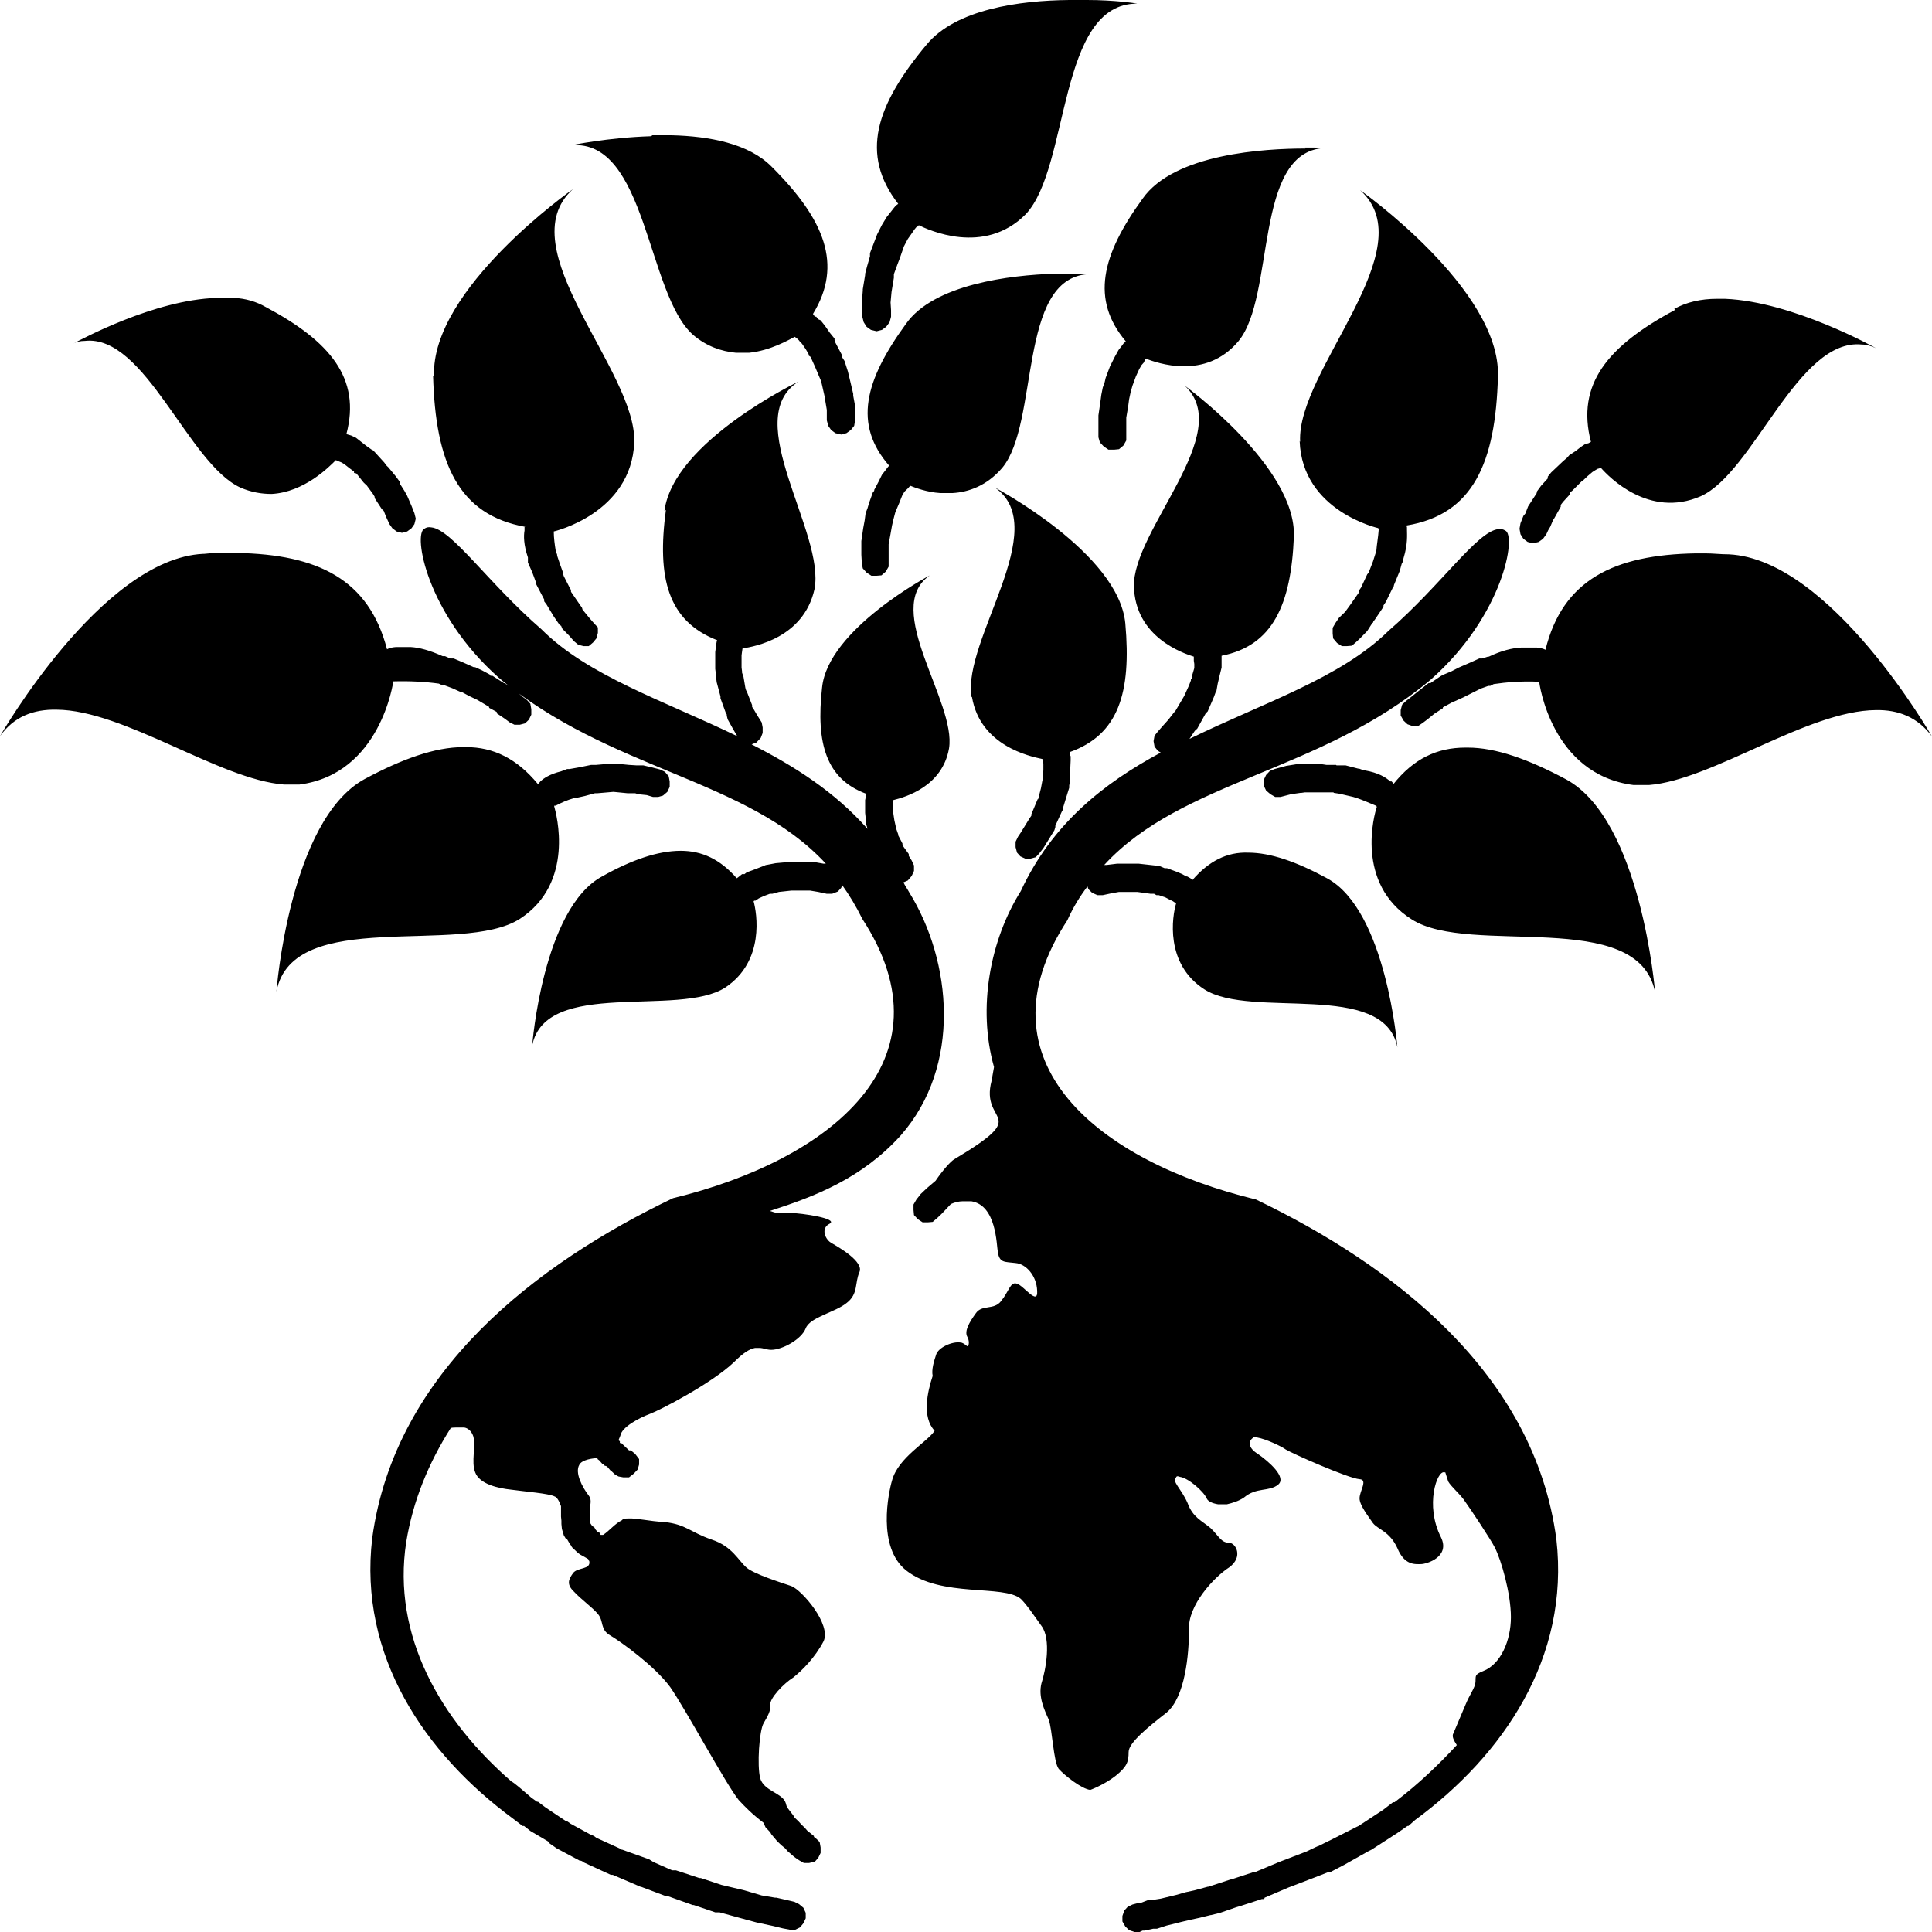 <svg width="24" height="24" viewBox="0 0 24 24" fill="none" xmlns="http://www.w3.org/2000/svg">
<path d="M13.282 0C12.664 0.006 11.872 0.114 11.509 0.556C10.878 1.311 10.682 1.919 11.158 2.532L11.128 2.554L11.104 2.583L11.069 2.628L11.015 2.696L10.956 2.793L10.896 2.912L10.831 3.082L10.807 3.145V3.184L10.771 3.309L10.747 3.4V3.417L10.718 3.593V3.61L10.706 3.758V3.871L10.712 3.934L10.729 4.002L10.765 4.059L10.819 4.098L10.89 4.115L10.956 4.098L11.009 4.059L11.051 4.002L11.069 3.934V3.854L11.063 3.758L11.075 3.627L11.104 3.451V3.406L11.152 3.275L11.176 3.213L11.229 3.06L11.277 2.969L11.325 2.901L11.36 2.85L11.384 2.821H11.39L11.414 2.798C11.521 2.85 12.223 3.184 12.741 2.662C13.294 2.078 13.134 0.04 14.127 0.045C14.104 0.04 13.848 0 13.503 0H13.282ZM8.087 1.692C7.546 1.709 7.093 1.805 7.093 1.805C8.034 1.72 8.034 3.656 8.611 4.161C8.778 4.303 8.962 4.365 9.141 4.382H9.307C9.575 4.354 9.795 4.223 9.873 4.184L9.902 4.206L9.926 4.229L9.938 4.246L9.962 4.269L10.009 4.337L10.045 4.399V4.416L10.069 4.433L10.128 4.564L10.152 4.621L10.2 4.734L10.212 4.785L10.248 4.944V4.956L10.271 5.092V5.171V5.222L10.289 5.29L10.325 5.342L10.378 5.381L10.45 5.398L10.515 5.381L10.569 5.342L10.611 5.29L10.622 5.222V5.154V5.058V5.041L10.599 4.916V4.893L10.563 4.74L10.533 4.615L10.491 4.484L10.462 4.439V4.416L10.378 4.257L10.367 4.223V4.206L10.307 4.132L10.248 4.047L10.194 3.979L10.17 3.968H10.164L10.14 3.934H10.123L10.099 3.9C10.474 3.287 10.242 2.725 9.587 2.072C9.301 1.782 8.813 1.692 8.343 1.68H8.105L8.087 1.692ZM16.216 1.845C15.716 1.845 14.586 1.907 14.193 2.469C13.681 3.173 13.55 3.724 13.985 4.24L13.955 4.269L13.943 4.286L13.895 4.348L13.848 4.433L13.788 4.553L13.735 4.694L13.723 4.746L13.699 4.814L13.681 4.904L13.669 4.995L13.645 5.16V5.324V5.432L13.663 5.495L13.711 5.546L13.77 5.586H13.842L13.901 5.58L13.955 5.535L13.991 5.472V5.404V5.313V5.188L14.014 5.052L14.026 4.961L14.044 4.876L14.068 4.791L14.11 4.677L14.151 4.587L14.181 4.535L14.211 4.501L14.223 4.467L14.235 4.456C14.371 4.507 14.973 4.728 15.383 4.24C15.847 3.684 15.568 1.89 16.448 1.839H16.419C16.419 1.839 16.365 1.833 16.335 1.833H16.21L16.216 1.845ZM16.145 5.478C16.175 6.352 17.127 6.562 17.127 6.562H17.121L17.127 6.579C17.121 6.67 17.103 6.761 17.097 6.846H17.091V6.863L17.055 6.976L17.002 7.113L16.984 7.135L16.907 7.3L16.883 7.334V7.357L16.788 7.493L16.776 7.51L16.71 7.601L16.633 7.675L16.591 7.737L16.555 7.799V7.868L16.561 7.93L16.609 7.987L16.669 8.026H16.734L16.794 8.021L16.847 7.975L16.895 7.93L16.984 7.839L17.049 7.737H17.055L17.061 7.72L17.079 7.697L17.186 7.538V7.521L17.216 7.476L17.305 7.294H17.311L17.317 7.266L17.389 7.09L17.412 7.005L17.424 6.982L17.436 6.931C17.49 6.755 17.478 6.641 17.478 6.579V6.551L17.472 6.528C18.299 6.392 18.579 5.75 18.608 4.677C18.644 3.593 16.895 2.361 16.895 2.361C17.71 3.088 16.103 4.604 16.151 5.489M5.38 4.666C5.409 5.756 5.695 6.397 6.528 6.545H6.516C6.516 6.545 6.516 6.568 6.516 6.59C6.504 6.653 6.504 6.766 6.558 6.925V6.988L6.611 7.107L6.659 7.237V7.254L6.683 7.3L6.76 7.447V7.47L6.79 7.51L6.879 7.658L6.957 7.771H6.969L6.986 7.811L7.07 7.896L7.129 7.964L7.183 8.009L7.248 8.026H7.314L7.367 7.981L7.409 7.93L7.427 7.862V7.794L7.379 7.743L7.32 7.675L7.236 7.572L7.23 7.55L7.171 7.465L7.093 7.351V7.328L7.082 7.311L7.004 7.158L6.992 7.124V7.107L6.957 7.01L6.921 6.903V6.891L6.903 6.84C6.891 6.766 6.879 6.681 6.879 6.602C6.879 6.602 7.843 6.38 7.879 5.495C7.909 4.604 6.308 3.077 7.117 2.35C7.117 2.35 5.35 3.588 5.392 4.672M13.104 3.4C12.55 3.417 11.598 3.531 11.253 4.025C10.741 4.728 10.599 5.273 11.045 5.784L11.021 5.813L11.009 5.83L10.956 5.898L10.914 5.983L10.86 6.085V6.096L10.842 6.119L10.795 6.25L10.777 6.312L10.753 6.375L10.741 6.465L10.723 6.562L10.7 6.721V6.891L10.706 6.999L10.718 7.061L10.765 7.113L10.825 7.152H10.89L10.95 7.147L11.003 7.101L11.039 7.039V6.971V6.88V6.761L11.063 6.63L11.081 6.528L11.098 6.454L11.122 6.363L11.17 6.25L11.206 6.159L11.235 6.108L11.259 6.085L11.277 6.068L11.307 6.034C11.366 6.057 11.509 6.114 11.682 6.125H11.83C12.033 6.114 12.259 6.034 12.449 5.813C12.914 5.256 12.64 3.463 13.514 3.406H13.104V3.4ZM2.69 3.701C1.916 3.724 1.006 4.218 0.899 4.274C0.946 4.246 1 4.235 1.053 4.235C1.803 4.149 2.339 5.762 2.987 6.057C3.118 6.114 3.249 6.136 3.374 6.136C3.779 6.114 4.088 5.801 4.172 5.716L4.213 5.733L4.243 5.745L4.279 5.767L4.344 5.818L4.398 5.858V5.875L4.427 5.881L4.517 5.994L4.541 6.017H4.546L4.63 6.131L4.654 6.17V6.187L4.743 6.324L4.767 6.346L4.796 6.42L4.838 6.511L4.874 6.562L4.927 6.602L4.993 6.619L5.058 6.602L5.112 6.562L5.148 6.511L5.165 6.443L5.148 6.375L5.112 6.284L5.058 6.159L5.023 6.096L4.969 6.011V5.989L4.915 5.915L4.826 5.807L4.802 5.784L4.773 5.745L4.654 5.614L4.63 5.591H4.624L4.552 5.54L4.487 5.489L4.422 5.438L4.362 5.41L4.303 5.393C4.487 4.7 4.1 4.24 3.303 3.815C3.184 3.746 3.047 3.707 2.91 3.701H2.696H2.69ZM20.81 3.849C19.971 4.297 19.578 4.774 19.763 5.489L19.733 5.506L19.709 5.512H19.698L19.638 5.552L19.573 5.603L19.495 5.654L19.465 5.688L19.418 5.728L19.269 5.869L19.227 5.921V5.943L19.144 6.034L19.09 6.108V6.125L19.013 6.244L18.983 6.29L18.948 6.38L18.924 6.409L18.888 6.5L18.876 6.568L18.888 6.636L18.924 6.693L18.977 6.732L19.043 6.749L19.114 6.732L19.168 6.693L19.209 6.636L19.233 6.585L19.257 6.545L19.293 6.46L19.305 6.443L19.388 6.295V6.272L19.418 6.233L19.501 6.142V6.119L19.531 6.096L19.65 5.977H19.656L19.721 5.915L19.781 5.864L19.817 5.841L19.846 5.824L19.888 5.813C19.983 5.921 20.483 6.443 21.126 6.165C21.786 5.869 22.334 4.195 23.131 4.28C23.185 4.28 23.244 4.297 23.304 4.325C23.304 4.325 22.274 3.746 21.429 3.712C21.393 3.712 21.364 3.712 21.328 3.712C21.132 3.712 20.953 3.752 20.798 3.837M8.272 6.335C8.159 7.181 8.296 7.714 8.909 7.953L8.903 7.97L8.891 8.038V8.055L8.885 8.1V8.31L8.891 8.356V8.373L8.903 8.475L8.95 8.651V8.674L8.956 8.691L9.022 8.872H9.028V8.889L9.039 8.935L9.105 9.054L9.158 9.145C8.242 8.702 7.302 8.395 6.725 7.816C6.064 7.243 5.612 6.573 5.356 6.551C5.32 6.545 5.296 6.551 5.272 6.568C5.13 6.63 5.296 7.618 6.195 8.418C7.57 9.576 9.277 9.667 10.259 10.729H10.23L10.099 10.706H9.825L9.635 10.723L9.521 10.745H9.515L9.474 10.762L9.355 10.808L9.277 10.836L9.248 10.859H9.23H9.224H9.218L9.176 10.893L9.152 10.91C8.944 10.672 8.718 10.569 8.456 10.569C8.171 10.569 7.843 10.683 7.48 10.887C6.742 11.285 6.611 12.988 6.611 12.988C6.778 12.148 8.432 12.641 9.01 12.267C9.504 11.938 9.402 11.341 9.361 11.194H9.367V11.188H9.385L9.426 11.16L9.486 11.132L9.563 11.103H9.593L9.617 11.097L9.676 11.08L9.831 11.063H10.063L10.164 11.08L10.271 11.103H10.337L10.408 11.075L10.45 11.029L10.462 10.995C10.551 11.12 10.634 11.256 10.712 11.415C11.86 13.175 10.307 14.412 8.361 14.884C6.677 15.69 4.904 17.035 4.624 19.107C4.451 20.571 5.278 21.786 6.373 22.592L6.492 22.683H6.51L6.588 22.745L6.82 22.882V22.893L6.826 22.899L6.915 22.961L7.201 23.114H7.213L7.23 23.12L7.254 23.137L7.587 23.29H7.611L7.956 23.438H7.962L8.278 23.557H8.302L8.605 23.665H8.617L8.885 23.756H8.938L9.164 23.818L9.396 23.881L9.605 23.926L9.724 23.955L9.813 23.972H9.879L9.938 23.943L9.98 23.892L10.009 23.83V23.762L9.98 23.699L9.926 23.654L9.867 23.625L9.795 23.608L9.646 23.574H9.629L9.462 23.546L9.248 23.483L8.962 23.415L8.706 23.33H8.688L8.397 23.234H8.349L8.117 23.131L8.063 23.097L7.73 22.978H7.724L7.695 22.961L7.409 22.831L7.379 22.808L7.326 22.785L7.088 22.655L7.04 22.621H7.028L6.79 22.462L6.766 22.445L6.683 22.382H6.671L6.6 22.331C6.528 22.269 6.457 22.206 6.391 22.155L6.367 22.138H6.362C5.469 21.366 4.868 20.316 5.046 19.158C5.13 18.641 5.326 18.17 5.6 17.739C5.624 17.733 5.653 17.733 5.683 17.733H5.766C5.808 17.739 5.856 17.773 5.879 17.841C5.915 17.972 5.85 18.153 5.903 18.29C5.957 18.437 6.189 18.488 6.35 18.505C6.51 18.528 6.82 18.551 6.891 18.59C6.915 18.596 6.945 18.641 6.969 18.71V18.84L6.974 18.891V18.931L6.98 18.993L6.992 19.033L7.004 19.073L7.028 19.113H7.04L7.076 19.175L7.093 19.198L7.105 19.22L7.177 19.289L7.207 19.311L7.26 19.34L7.308 19.368V19.379L7.32 19.391C7.343 19.504 7.171 19.465 7.117 19.544C7.064 19.618 7.034 19.68 7.129 19.771C7.224 19.873 7.355 19.964 7.427 20.049C7.504 20.14 7.451 20.242 7.581 20.316C7.706 20.39 8.129 20.691 8.325 20.957C8.522 21.241 9.016 22.161 9.176 22.36C9.26 22.45 9.337 22.53 9.492 22.649V22.66L9.51 22.7L9.569 22.762L9.581 22.785L9.652 22.87L9.706 22.922L9.754 22.961L9.783 22.995L9.861 23.063L9.884 23.08L9.926 23.109L9.986 23.143H10.051L10.123 23.126L10.164 23.08L10.194 23.018V22.95L10.182 22.882L10.134 22.836L10.111 22.819V22.808L10.027 22.74L9.998 22.706L9.956 22.666L9.92 22.626L9.867 22.575L9.855 22.552L9.807 22.49L9.777 22.45C9.759 22.405 9.771 22.422 9.754 22.382C9.7 22.269 9.492 22.246 9.444 22.093C9.402 21.934 9.432 21.497 9.486 21.406C9.539 21.315 9.575 21.253 9.569 21.179C9.557 21.099 9.736 20.912 9.855 20.838C9.962 20.753 10.123 20.594 10.23 20.39C10.331 20.18 9.962 19.754 9.831 19.703C9.694 19.657 9.373 19.555 9.277 19.476C9.17 19.385 9.099 19.209 8.837 19.124C8.575 19.033 8.522 18.937 8.26 18.908C8.058 18.897 7.909 18.857 7.808 18.863C7.772 18.863 7.742 18.863 7.724 18.886C7.641 18.925 7.57 19.016 7.492 19.067H7.462L7.439 19.027H7.421L7.397 18.999L7.385 18.976L7.355 18.954L7.343 18.937L7.332 18.92V18.874L7.326 18.823V18.738C7.337 18.675 7.349 18.624 7.314 18.579C7.23 18.471 7.141 18.295 7.195 18.199C7.224 18.131 7.373 18.113 7.427 18.113H7.445L7.415 18.119L7.445 18.142L7.48 18.182L7.504 18.193V18.204L7.54 18.216L7.593 18.278H7.599L7.641 18.318L7.683 18.341L7.742 18.352H7.814L7.873 18.306L7.921 18.255L7.939 18.193V18.125L7.891 18.062L7.837 18.017H7.814L7.742 17.949L7.718 17.926H7.7V17.904L7.683 17.892C7.683 17.892 7.7 17.852 7.706 17.835C7.724 17.727 7.939 17.614 8.075 17.563C8.2 17.517 8.837 17.188 9.117 16.922C9.236 16.802 9.313 16.757 9.379 16.745H9.432C9.486 16.745 9.521 16.768 9.581 16.768C9.718 16.768 9.956 16.638 10.009 16.501C10.063 16.36 10.378 16.303 10.521 16.183C10.664 16.07 10.616 15.94 10.676 15.803C10.735 15.673 10.414 15.491 10.337 15.446C10.253 15.406 10.188 15.258 10.307 15.201C10.414 15.139 9.986 15.071 9.789 15.065H9.64C9.611 15.06 9.587 15.048 9.563 15.043C10.128 14.861 10.706 14.639 11.188 14.106C11.949 13.243 11.824 11.938 11.295 11.086C11.271 11.041 11.241 11.001 11.223 10.961L11.277 10.938L11.325 10.882L11.354 10.819V10.751L11.325 10.689L11.289 10.632V10.609L11.211 10.501V10.479L11.158 10.377V10.365L11.134 10.297L11.11 10.189L11.092 10.07V9.962L11.098 9.939C11.253 9.9 11.705 9.769 11.789 9.298C11.884 8.719 10.95 7.561 11.551 7.147C11.551 7.147 10.283 7.816 10.212 8.543C10.134 9.236 10.265 9.678 10.759 9.86V9.883L10.747 9.939V10.098L10.759 10.212V10.235L10.777 10.297C10.367 9.832 9.861 9.514 9.337 9.247L9.396 9.224L9.45 9.167L9.474 9.105V9.037L9.462 8.974L9.402 8.878L9.349 8.787H9.343V8.759L9.272 8.577H9.266V8.56L9.26 8.549L9.236 8.407L9.218 8.356V8.339L9.212 8.293V8.14L9.218 8.095L9.224 8.055C9.373 8.032 9.98 7.924 10.117 7.323C10.259 6.619 9.182 5.205 9.92 4.74C9.92 4.74 8.367 5.483 8.254 6.346M14.086 7.277C14.098 7.919 14.705 8.117 14.83 8.157V8.208L14.836 8.248V8.299L14.806 8.401V8.43L14.794 8.435V8.452L14.77 8.515L14.711 8.645L14.604 8.827L14.58 8.855L14.514 8.94L14.437 9.026L14.383 9.088L14.342 9.139L14.33 9.207L14.342 9.275L14.383 9.326L14.419 9.349C13.711 9.729 13.068 10.235 12.681 11.069C12.3 11.676 12.14 12.517 12.348 13.255L12.318 13.425C12.17 13.981 12.842 13.811 11.854 14.401C11.812 14.424 11.711 14.537 11.622 14.668L11.515 14.759L11.438 14.832L11.384 14.901L11.348 14.963V15.031L11.354 15.094L11.402 15.145L11.461 15.184H11.527L11.586 15.179L11.64 15.133L11.694 15.082L11.753 15.02L11.812 14.957C11.86 14.935 11.914 14.923 11.955 14.923H12.068C12.378 14.975 12.378 15.457 12.396 15.559C12.419 15.69 12.479 15.673 12.616 15.69C12.747 15.701 12.878 15.849 12.884 16.036C12.896 16.229 12.711 15.962 12.628 15.945C12.55 15.922 12.533 16.042 12.437 16.161C12.348 16.28 12.199 16.201 12.122 16.314C12.039 16.428 11.979 16.535 12.015 16.604C12.045 16.655 12.039 16.723 12.015 16.723L11.985 16.7C11.985 16.7 11.955 16.677 11.932 16.677C11.83 16.66 11.652 16.74 11.628 16.831C11.604 16.904 11.569 17.012 11.586 17.092C11.521 17.29 11.45 17.603 11.61 17.773C11.527 17.909 11.158 18.102 11.081 18.392C11.039 18.534 10.89 19.22 11.259 19.51C11.694 19.851 12.467 19.68 12.681 19.862C12.765 19.947 12.818 20.032 12.937 20.197C13.062 20.361 12.991 20.747 12.937 20.912C12.896 21.077 12.973 21.241 13.027 21.36C13.074 21.491 13.086 21.888 13.152 21.974C13.229 22.059 13.437 22.223 13.544 22.235C13.544 22.235 13.717 22.172 13.86 22.059C14.002 21.945 14.02 21.883 14.02 21.764C14.02 21.65 14.258 21.457 14.491 21.275C14.723 21.082 14.77 20.549 14.77 20.248C14.752 19.941 15.085 19.589 15.27 19.47C15.448 19.34 15.353 19.164 15.264 19.164C15.169 19.164 15.139 19.078 15.038 18.982C14.931 18.891 14.818 18.852 14.752 18.67C14.675 18.494 14.55 18.397 14.61 18.352C14.615 18.335 14.633 18.335 14.657 18.346C14.758 18.358 14.949 18.522 14.99 18.613C15.002 18.647 15.056 18.675 15.133 18.687H15.24C15.312 18.67 15.389 18.647 15.454 18.602C15.609 18.471 15.764 18.534 15.877 18.443C15.99 18.352 15.758 18.153 15.627 18.062C15.508 17.989 15.502 17.909 15.562 17.864C15.562 17.847 15.591 17.847 15.621 17.858C15.722 17.875 15.919 17.966 15.972 18.006C16.055 18.057 16.746 18.363 16.889 18.375C16.996 18.38 16.889 18.522 16.889 18.613C16.889 18.698 16.996 18.834 17.055 18.92C17.115 18.999 17.264 19.022 17.359 19.232C17.448 19.448 17.579 19.43 17.65 19.43C17.722 19.43 18.019 19.34 17.9 19.096C17.698 18.698 17.853 18.261 17.942 18.29H17.954L17.99 18.403C18.025 18.465 18.115 18.539 18.18 18.624C18.275 18.755 18.525 19.135 18.567 19.22C18.65 19.379 18.769 19.799 18.769 20.089C18.769 20.378 18.644 20.674 18.424 20.759C18.311 20.804 18.335 20.821 18.329 20.895C18.323 20.969 18.257 21.048 18.204 21.179L18.055 21.531C18.031 21.57 18.061 21.622 18.097 21.678C17.871 21.922 17.621 22.161 17.353 22.365L17.323 22.388H17.305L17.18 22.484L16.877 22.683L16.853 22.694L16.549 22.848L16.377 22.933H16.371L16.228 23.001L15.889 23.131L15.591 23.256H15.573L15.329 23.336L15.27 23.353L15.062 23.421L15.008 23.438H15.002L14.836 23.483L14.729 23.506L14.61 23.54L14.419 23.586L14.312 23.603H14.264L14.175 23.637H14.151L14.068 23.659L14.008 23.688L13.967 23.733L13.943 23.801V23.869L13.979 23.932L14.026 23.977L14.092 24H14.157L14.193 23.983H14.217L14.324 23.96H14.371L14.491 23.921L14.675 23.875L14.794 23.847L14.901 23.824L15.038 23.79H15.044L15.157 23.762L15.353 23.694L15.413 23.676L15.675 23.591H15.704L15.71 23.574L16.002 23.449L16.341 23.319L16.502 23.256H16.526L16.698 23.166L17.002 22.995L17.037 22.978L17.371 22.762L17.484 22.683H17.496L17.579 22.609C18.674 21.803 19.501 20.594 19.334 19.124C19.061 17.046 17.281 15.707 15.603 14.901C13.657 14.43 12.104 13.192 13.259 11.432C13.33 11.273 13.413 11.137 13.509 11.012L13.521 11.046L13.568 11.092L13.633 11.12H13.699L13.806 11.097L13.901 11.08H14.127L14.294 11.103H14.336L14.366 11.12H14.395L14.479 11.149L14.532 11.177L14.568 11.194L14.61 11.222C14.562 11.381 14.467 11.972 14.961 12.29C15.544 12.664 17.192 12.17 17.359 13.01C17.359 13.01 17.222 11.307 16.484 10.91C16.109 10.706 15.782 10.592 15.508 10.592C15.24 10.581 15.014 10.7 14.812 10.933L14.788 10.91L14.746 10.887H14.734L14.687 10.859L14.621 10.831L14.496 10.785H14.467L14.413 10.762L14.342 10.751L14.145 10.729H13.877L13.747 10.745H13.717C14.687 9.69 16.395 9.599 17.775 8.441C18.68 7.64 18.841 6.647 18.698 6.59C18.668 6.573 18.644 6.568 18.614 6.573C18.353 6.596 17.9 7.272 17.246 7.839C16.651 8.424 15.693 8.73 14.776 9.179L14.836 9.088L14.854 9.065L14.871 9.054L14.978 8.861L15.002 8.838L15.08 8.657L15.103 8.594H15.109L15.115 8.56L15.127 8.492L15.151 8.39L15.175 8.293V8.197V8.146C15.812 8.021 16.038 7.51 16.073 6.67C16.109 5.801 14.717 4.791 14.717 4.791C15.353 5.381 14.062 6.585 14.086 7.294M12.074 8.657C12.176 9.264 12.789 9.395 12.949 9.429L12.961 9.485V9.565L12.955 9.661V9.684L12.949 9.695L12.931 9.792L12.896 9.928H12.89L12.812 10.115V10.133L12.789 10.166L12.681 10.342L12.646 10.394L12.616 10.456V10.524L12.634 10.592L12.675 10.638L12.735 10.666H12.8L12.866 10.649L12.908 10.604L12.961 10.536L13.098 10.314L13.11 10.274V10.257L13.193 10.076L13.205 10.059V10.036L13.259 9.86L13.282 9.786V9.758L13.294 9.69V9.576L13.3 9.446V9.395L13.288 9.372V9.343C13.895 9.128 14.056 8.605 13.979 7.743C13.895 6.869 12.36 6.057 12.36 6.057C13.08 6.562 11.955 7.947 12.068 8.657M21.066 6.874C20.049 6.891 19.412 7.203 19.198 8.072C19.198 8.072 19.162 8.049 19.09 8.044H18.9C18.787 8.049 18.65 8.083 18.495 8.157H18.483L18.412 8.18H18.376L18.263 8.231L18.12 8.293L18.031 8.339L17.924 8.384L17.894 8.401L17.769 8.486H17.746L17.609 8.594L17.525 8.662L17.466 8.708L17.418 8.753L17.4 8.821V8.889L17.436 8.952L17.484 8.997L17.549 9.02H17.615L17.674 8.98L17.734 8.935L17.817 8.867L17.924 8.798V8.787L18.061 8.713H18.067L18.18 8.662L18.269 8.617L18.394 8.554L18.489 8.52H18.513L18.555 8.498C18.71 8.475 18.9 8.458 19.12 8.469C19.12 8.469 19.263 9.622 20.293 9.752H20.483C21.274 9.69 22.453 8.827 23.304 8.821C23.578 8.816 23.822 8.906 24 9.15C24 9.15 22.744 6.948 21.477 6.886C21.376 6.886 21.28 6.874 21.185 6.874C21.144 6.874 21.108 6.874 21.072 6.874M2.523 6.88C1.262 6.942 0 9.145 0 9.145C0.173 8.901 0.417 8.81 0.702 8.816C1.541 8.821 2.726 9.684 3.529 9.746H3.719C4.731 9.616 4.886 8.464 4.886 8.464C5.094 8.458 5.284 8.469 5.451 8.492L5.487 8.509H5.511L5.618 8.549L5.731 8.6H5.743L5.826 8.645L5.933 8.696L6.076 8.781V8.793L6.171 8.844V8.861L6.272 8.929L6.332 8.974L6.391 9.003H6.457L6.522 8.986L6.57 8.94L6.6 8.878V8.81L6.588 8.742L6.546 8.696L6.486 8.651L6.409 8.583L6.385 8.56L6.266 8.486H6.26L6.118 8.395H6.094L6.082 8.378L5.987 8.327L5.903 8.288H5.885L5.743 8.225L5.636 8.18H5.594L5.528 8.151H5.499C5.338 8.078 5.207 8.044 5.106 8.038H4.915C4.838 8.044 4.808 8.066 4.808 8.066C4.582 7.198 3.951 6.886 2.94 6.869C2.898 6.869 2.862 6.869 2.821 6.869C2.726 6.869 2.624 6.869 2.535 6.88M17.317 9.741L17.287 9.707H17.27C17.216 9.656 17.121 9.599 16.954 9.57H16.942L16.883 9.548H16.871L16.716 9.508H16.603L16.597 9.502H16.478L16.365 9.485H16.341L16.175 9.491H16.121L15.978 9.514L15.835 9.553L15.776 9.576L15.728 9.627L15.698 9.69V9.758L15.728 9.82L15.782 9.866L15.841 9.9H15.907L16.038 9.866L16.157 9.849H16.169L16.21 9.843H16.335H16.448H16.567V9.849L16.639 9.86L16.811 9.9L16.865 9.917C16.93 9.939 17.008 9.974 17.091 10.008H17.097L17.103 10.025C17.073 10.11 16.829 10.973 17.537 11.421C18.263 11.886 20.346 11.262 20.56 12.324C20.56 12.324 20.388 10.195 19.459 9.684C18.983 9.429 18.579 9.287 18.234 9.287H18.204C17.853 9.287 17.561 9.423 17.305 9.746M5.755 9.281C5.403 9.281 4.993 9.429 4.529 9.678C3.594 10.189 3.434 12.318 3.434 12.318C3.636 11.256 5.725 11.881 6.457 11.415C7.147 10.967 6.909 10.104 6.885 10.019V10.008H6.903C6.98 9.968 7.046 9.939 7.123 9.917H7.135L7.266 9.888L7.391 9.854H7.421L7.617 9.837H7.623L7.796 9.854H7.891L7.927 9.866L8.034 9.877L8.111 9.9H8.177L8.236 9.883L8.29 9.837L8.319 9.775V9.707L8.307 9.644L8.26 9.588L8.2 9.559L8.111 9.536L7.992 9.508H7.909L7.814 9.502L7.641 9.485H7.599L7.403 9.502H7.343L7.201 9.531L7.076 9.553H7.046L6.969 9.582C6.832 9.616 6.754 9.667 6.713 9.707L6.683 9.741C6.421 9.423 6.129 9.281 5.79 9.281H5.76" fill="black"></path>
</svg>
